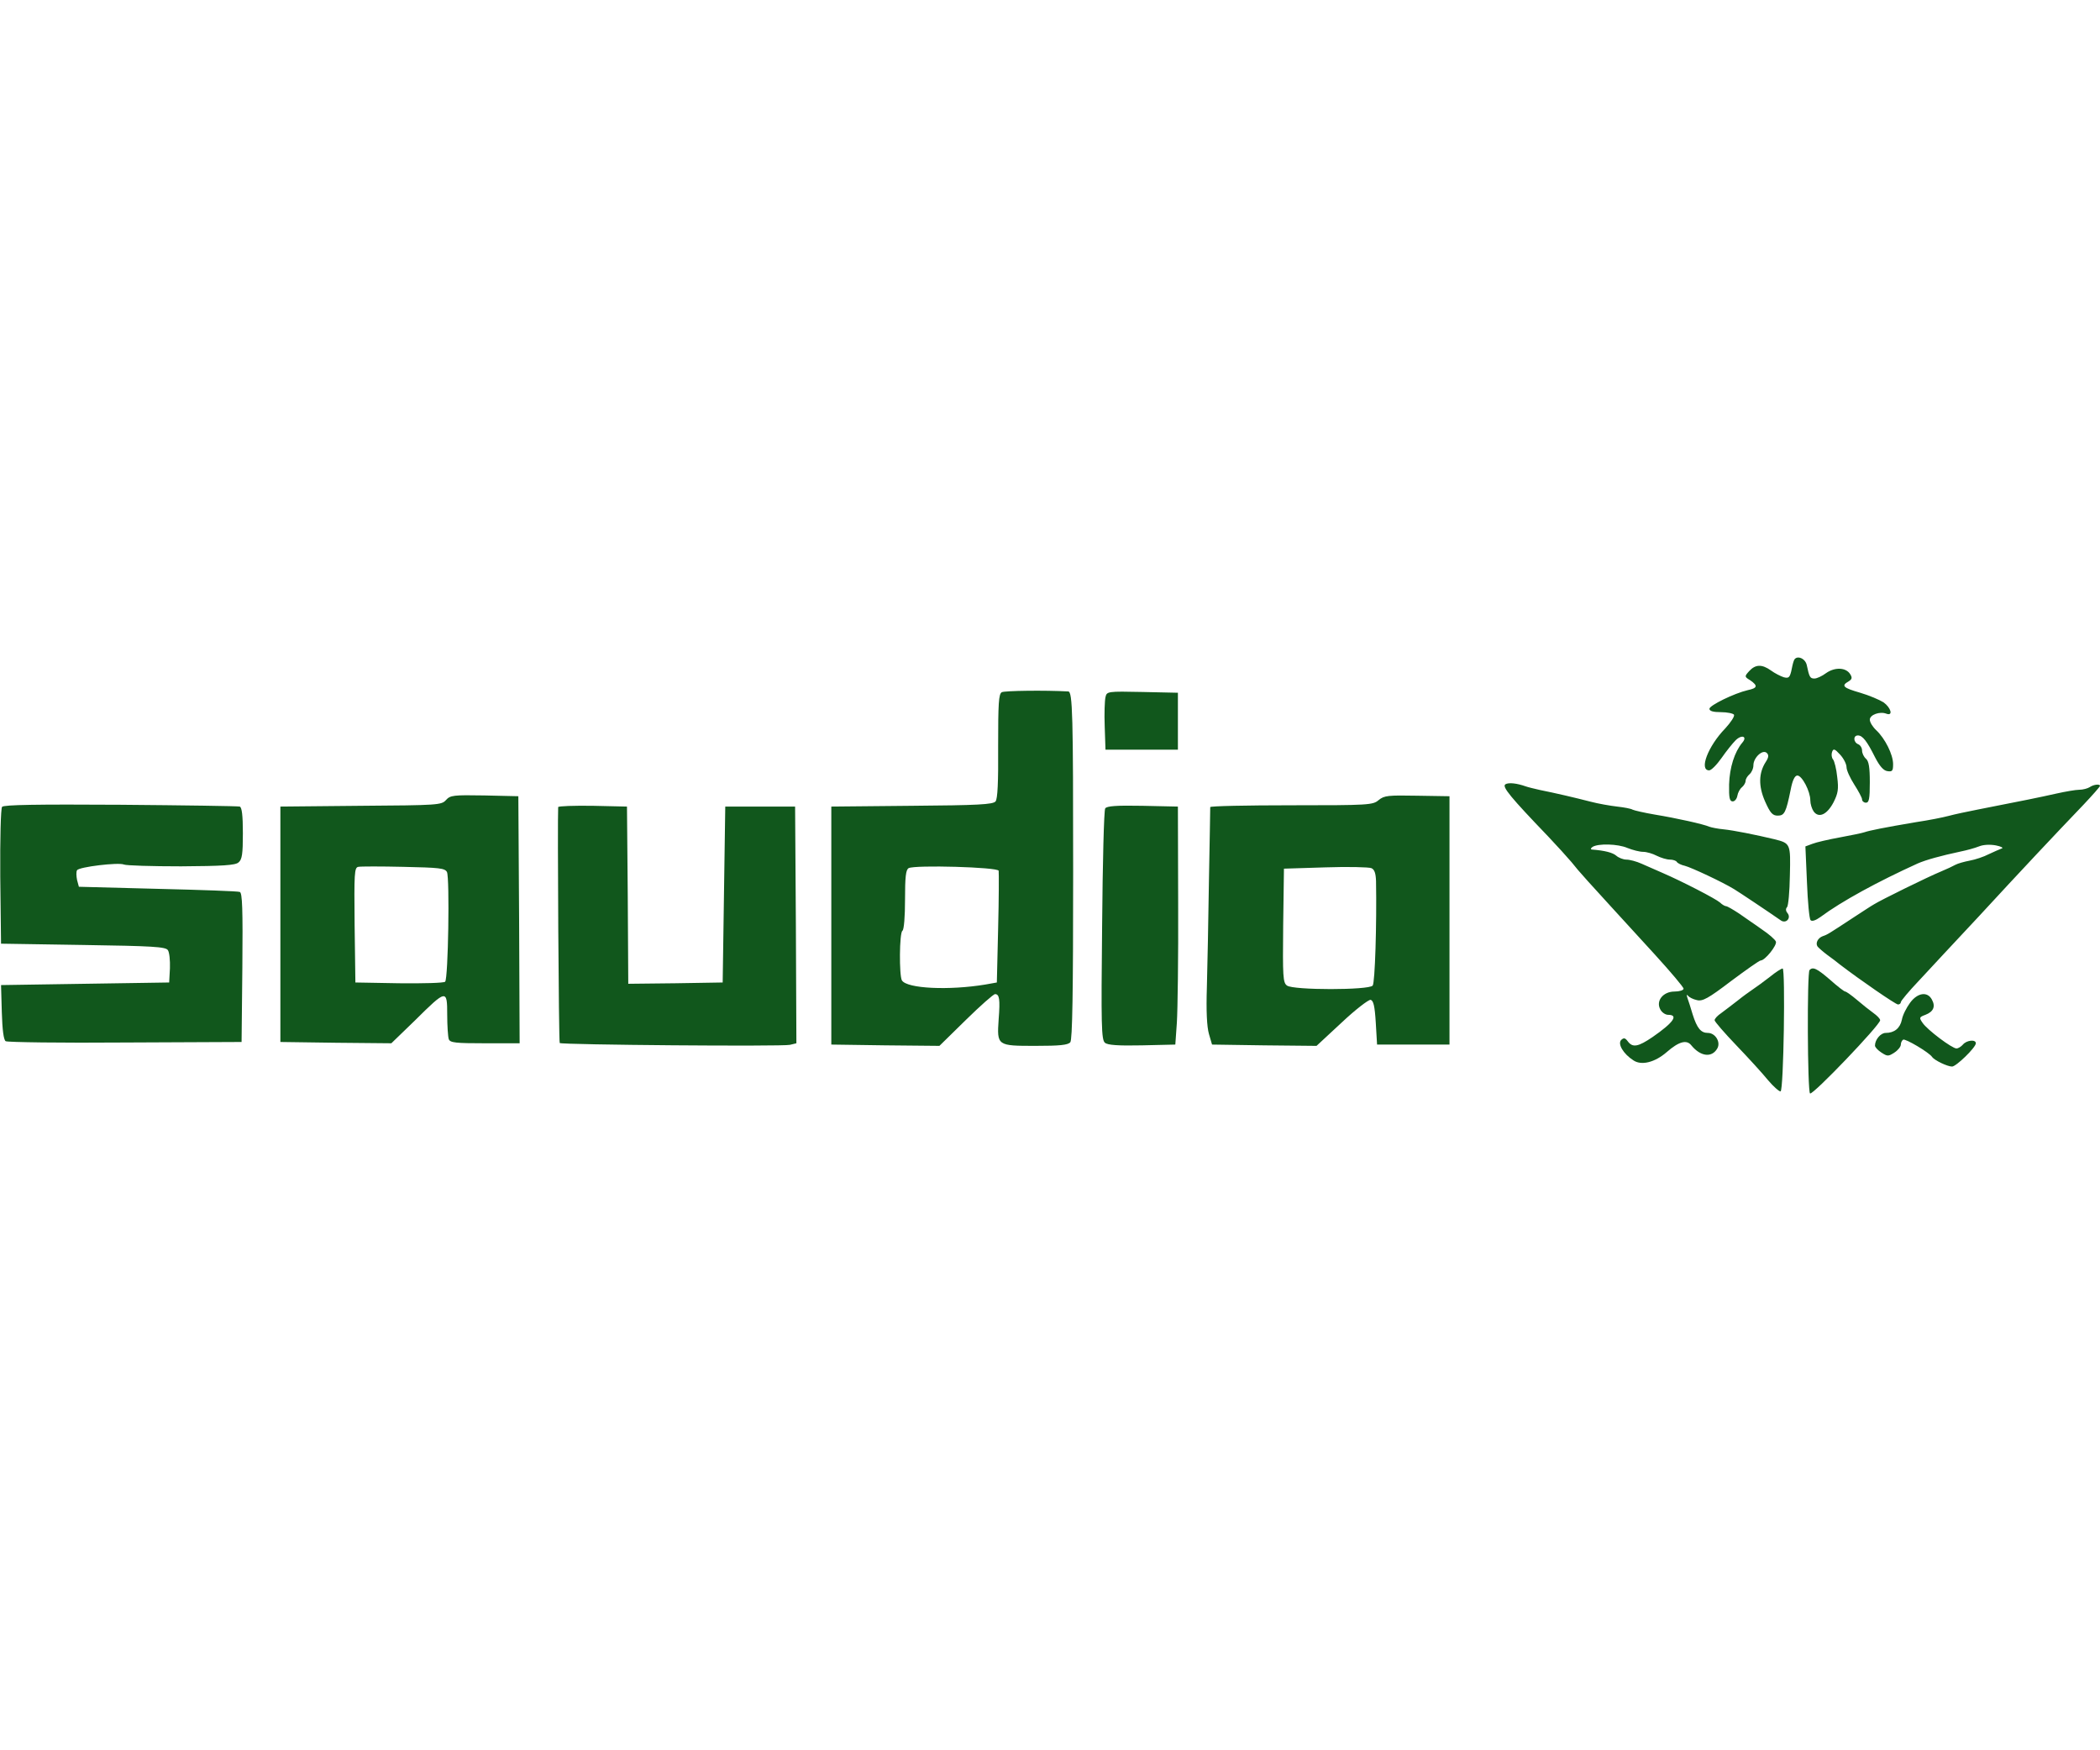 <svg height="2083" viewBox="56.1 290.8 811.9 170.3" width="2500" xmlns="http://www.w3.org/2000/svg"><g fill="#11571c"><path d="m749.6 293.2c-.3.7-.7 2.6-1 4.1-.6 2.3-1 2.7-2.9 2.2-1.2-.4-3.4-1.5-4.9-2.6-3.5-2.5-6-2.4-8.4.2-1.9 2.1-1.9 2.2.4 3.6 3 2.1 2.8 3-1 3.8-5.2 1.2-14.8 5.9-14.8 7.2 0 .9 1.5 1.3 4.4 1.3 2.5 0 4.8.5 5.1 1 .3.6-1.2 2.9-3.4 5.3-6.7 6.9-10.2 16.2-6.2 16.2.8 0 2.9-2.1 4.8-4.8 1.8-2.6 4.3-5.7 5.4-6.8 2.4-2.4 4.7-1.5 2.6.9-3 3.6-4.9 9.6-5.1 16.1-.1 5.3.2 6.6 1.4 6.6.8 0 1.6-1 1.8-2.2s1-2.7 1.8-3.3c.8-.7 1.4-1.8 1.4-2.5s.7-1.8 1.5-2.5 1.5-2.2 1.5-3.5c0-2.9 3.6-6.3 5.2-4.7.8.8.7 1.7-.4 3.4-2.8 4.3-2.9 9.4-.3 15.3 2 4.5 2.9 5.5 4.9 5.5 2.6 0 3.2-1.2 5-10 .7-3.7 1.6-5.5 2.6-5.5 1.8 0 5 6.1 5 9.6 0 1.4.6 3.3 1.3 4.3 2 2.7 5.2 1.2 7.7-3.6 1.7-3.4 2-5 1.4-9.7-.3-3.1-1.1-6.2-1.6-6.8-.6-.7-.7-2-.4-2.9.5-1.4 1-1.3 3.1 1 1.4 1.5 2.5 3.7 2.5 4.9s1.4 4.2 3 6.7 3 5.1 3 5.7c0 .7.7 1.3 1.5 1.3 1.2 0 1.5-1.5 1.5-7.9 0-5.8-.4-8.2-1.5-9.1-.8-.7-1.5-2.1-1.5-3.2 0-1-.7-2.1-1.5-2.4-1.9-.8-2-3.4-.1-3.4 1.8 0 3.5 2.2 6.6 8.4 1.8 3.5 3.3 5.2 4.8 5.4 1.9.3 2.2-.1 2.2-2.7 0-3.7-3.1-9.9-6.5-13.1-1.4-1.3-2.5-3.1-2.5-4.1 0-1.9 3.9-3.3 6.4-2.3 2.7 1 1.8-2.3-1.1-4.4-1.6-1-5.6-2.7-9-3.7-6.6-1.9-7.5-2.7-4.5-4.4 1.3-.8 1.5-1.4.6-2.8-1.6-2.6-5.9-2.8-9.3-.4-1.6 1.2-3.6 2.1-4.5 2.1-1.7 0-2-.5-3-5.3-.7-2.8-4.3-3.9-5-1.5zm-306.2 12.1c-1.2.7-1.4 4.3-1.4 20.8.1 14.1-.2 20.4-1 21.4-1 1.2-6.8 1.5-32.4 1.7l-31.1.3v92l20.9.3 20.9.2 10.2-10c5.6-5.5 10.7-10 11.3-10 1.7 0 2 2 1.4 9.7-.7 10.3-.6 10.3 14.3 10.3 9.2 0 12.5-.3 13.4-1.4.8-1 1.1-18.9 1.1-66 0-60.5-.2-69.5-1.9-69.6-9-.5-24.6-.3-25.7.3zm-1.2 69c.1.7.1 10.6-.2 22.2l-.5 21-4.5.8c-13.9 2.3-30.2 1.6-32.2-1.6-1.1-1.8-1-18.5.2-19.2.6-.4 1-5.5 1-12 0-8.8.3-11.6 1.4-12.2 2.4-1.3 34.4-.4 34.8 1zm41.3-67.1c-.3 1.3-.5 6.3-.3 11.3l.3 9h28v-22l-13.7-.3c-13.6-.3-13.8-.2-14.3 2zm154.6 33.7c-1.4.9 2.1 5.1 16.5 20.1 3.4 3.6 7.5 8.1 9.1 10 3.9 4.8 2.1 2.8 32.2 35.7 6.1 6.7 11.1 12.6 11.1 13.2s-1.6 1.1-3.5 1.1c-4.4 0-7.3 3.6-5.5 6.9.6 1.2 2 2.1 3 2.1 4.2 0 2.1 3-6 8.6-5.6 3.8-7.7 4.2-9.6 1.6-1-1.3-1.5-1.4-2.5-.5-1.5 1.5.8 5.4 4.7 7.9 3.1 2.1 8.3.8 12.9-3.2 4.7-4.1 7.7-4.9 9.5-2.6 3.6 4.4 8 4.9 10.1 1.1 1.3-2.5-.9-5.9-3.7-5.9-2.7 0-4.2-1.8-5.9-7.2-.7-2.4-1.6-5.2-2-6.3-.4-1.2-.3-1.5.2-.9.4.6 2 1.4 3.4 1.7 2.2.6 4.4-.6 13.2-7.3 5.9-4.4 11-8 11.5-8 1.7 0 6.4-5.9 5.9-7.3-.3-.8-2.7-2.9-5.4-4.7-2.6-1.9-6.7-4.6-8.9-6.2-2.3-1.5-4.5-2.8-5-2.8-.4 0-1.5-.6-2.3-1.4-1.7-1.5-14.7-8.2-22.1-11.4-2.5-1.1-6.1-2.7-8.2-3.6-2-.9-4.6-1.6-5.9-1.6-1.2 0-3-.7-3.9-1.5-1.4-1.2-4.4-2-9.5-2.4-.5-.1-.4-.5.3-1 2.2-1.4 9.8-1.2 13.5.4 2 .8 4.7 1.5 6.1 1.5 1.3 0 3.7.7 5.2 1.5 1.6.8 3.9 1.5 5.1 1.5s2.4.4 2.7.9 1.7 1.2 3.1 1.5c2.4.6 14.6 6.3 19 9 1.7 1 13.8 9.1 18.1 12.1 2 1.4 4.1-.9 2.6-2.8-.7-.8-.8-1.7-.2-2.3.5-.5 1-6 1.1-12.2.3-12.4.3-12.5-6.1-14.1-7.1-1.7-15.6-3.4-19.5-3.8-2.2-.2-4.7-.7-5.5-1-2.3-1-12.6-3.3-21.1-4.7-4.1-.7-8-1.6-8.6-1.9-.6-.4-3.3-.9-6-1.2-2.6-.3-7.3-1.1-10.3-1.9-6.2-1.6-13.5-3.3-19.5-4.5-2.2-.5-4.7-1.1-5.5-1.4-3.4-1.2-6.6-1.6-7.9-.8zm225.9 1.1c-.8.5-2.6 1-4 1s-5.4.7-9 1.5c-6.2 1.4-13.1 2.8-30 6.1-4.1.8-9.3 1.9-11.5 2.5s-7.8 1.7-12.5 2.4c-12.5 2.1-18.3 3.3-20 3.9-.8.3-5.1 1.2-9.5 2s-9.2 1.9-10.7 2.5l-2.7 1 .6 13.8c.3 7.6.9 14.2 1.4 14.7.5.6 2 .1 3.8-1.2 8.2-6.1 22.2-13.7 37.6-20.7 3.2-1.4 9-3 16.5-4.6 2.5-.5 5.7-1.4 7.2-2 1.7-.7 4.3-.8 6.5-.4 2.1.4 3.1 1 2.3 1.2-.8.3-3.1 1.3-5 2.2-1.9 1-5.2 2.1-7.4 2.5-2.1.4-4.6 1.1-5.5 1.6s-3.4 1.7-5.6 2.6c-5.1 2.1-23.4 11.1-25.9 12.7-1.1.6-4.7 3-8.1 5.2-9.6 6.3-9.9 6.5-11.7 7.1-1.9.7-2.9 2.7-2 4 .4.5 2.1 2 3.7 3.2 1.7 1.2 3.9 2.9 5 3.8 7.7 5.9 21.5 15.4 22.4 15.4.6 0 1.1-.4 1.1-.9s3.1-4.2 6.9-8.2c3.8-4.1 14.2-15.3 23.2-24.9 16.5-17.9 29.1-31.3 40.5-43.2 3.5-3.7 6.4-7 6.4-7.3 0-.8-2.4-.6-4 .5zm-635.5 5c-1.7 1.9-3.2 2-32.9 2.2l-31.1.3v91l21.5.3 21.4.2 9.1-8.8c12.2-12.1 12.5-12.1 12.5-2.3 0 4.4.3 8.6.6 9.5.5 1.4 2.7 1.6 14 1.6h13.4l-.2-47.8-.3-47.7-13.1-.3c-12-.2-13.2-.1-14.9 1.8zm.4 27.8c1.1 2.2.5 41.2-.7 42.4-.5.5-8.5.7-17.8.6l-16.9-.3-.3-22.2c-.2-20-.1-22.2 1.4-22.5.9-.2 8.8-.2 17.5 0 13.8.3 16 .5 16.8 2zm360.2-27.8c-2.2 1.9-3.9 2-33.7 2-17.3 0-31.4.3-31.4.7 0 .5-.2 13.2-.5 28.3-.2 15.1-.6 33.7-.8 41.4-.3 9.1 0 15.2.8 18l1.2 4.1 20.2.3 20.2.2 9.7-9c5.3-5 10.4-8.9 11.2-8.8 1.1.3 1.6 2.3 2 8.8l.5 8.5h28v-96l-12.5-.2c-11.2-.2-12.7-.1-14.9 1.7zm-1 31.3c.3 16.6-.4 39.4-1.3 40.4-1.5 1.8-30.7 1.8-33.1 0-1.6-1.1-1.7-3.4-1.5-23.2l.3-22 16-.5c8.8-.3 16.8-.1 17.8.3 1.2.5 1.7 2 1.8 5zm-531.2-28.7c-.5.7-.8 12.1-.7 27l.3 25.9 31.8.5c26.8.4 31.9.7 32.7 2 .6.8.9 4 .8 7l-.3 5.5-32.5.5-32.5.5.3 10.5c.2 6.8.7 10.7 1.5 11.2.7.4 21.5.7 46.2.5l45-.2.3-28.8c.2-22.5 0-28.9-1-29.2-.7-.3-15-.8-31.7-1.2l-30.5-.8-.7-2.6c-.3-1.5-.4-3.2 0-3.8.8-1.3 16-3.1 18.1-2.2.8.4 10.8.7 22.1.7 15.9-.1 21-.4 22.2-1.5 1.4-1.1 1.7-3.3 1.7-11.3 0-7-.4-10-1.2-10.3-.7-.2-21.5-.5-46.1-.7-32.3-.2-45.1 0-45.8.8zm215 .1c-.3 4.5.2 90.8.6 91.2.8.7 86.1 1.4 89 .7l2.5-.6-.2-45.8-.3-45.7h-27l-.5 34-.5 34-18.2.3-18.3.2-.2-34.2-.3-34.3-13.2-.3c-7.3-.1-13.3.1-13.4.5zm211.5.5c-.5.7-1 21.1-1.2 45.3-.4 38.4-.3 44.2 1.1 45.3 1 .9 5.1 1.2 14.3 1l12.9-.3.6-8.5c.3-4.7.6-25.4.5-46l-.1-37.5-13.7-.3c-10.2-.2-13.8.1-14.4 1z"/><path d="m740.4 415.3c-2.3 1.8-5.2 3.9-6.4 4.7s-4 2.8-6.1 4.5c-2.1 1.6-4.9 3.8-6.3 4.8-1.5 1-2.6 2.2-2.6 2.8 0 .5 3.8 4.9 8.4 9.7s10.1 10.8 12.2 13.4c2.2 2.6 4.4 4.5 4.9 4.4 1.2-.3 1.9-47.6.8-47.5-.5 0-2.7 1.4-4.9 3.2zm15.3-2.6c-1 1-.8 47.1.2 47.7 1.1.7 27.1-26.5 27.1-28.3 0-.6-1.2-1.8-2.6-2.8s-4.3-3.3-6.4-5.1c-2-1.7-4.1-3.2-4.5-3.2s-3-2-5.8-4.5c-5.1-4.4-6.7-5.2-8-3.8zm38.9 12.6c-1.4 1.9-2.9 4.8-3.2 6.6-.7 3.3-2.9 5.1-6.3 5.1-1.9 0-4.1 2.6-4.1 4.9 0 .6 1.1 1.8 2.5 2.7 2.3 1.5 2.7 1.5 5 0 1.4-.9 2.5-2.3 2.5-3.1 0-.7.4-1.6.9-1.9.8-.5 10 4.9 11.2 6.7.9 1.3 5.9 3.7 7.7 3.7 1.6 0 9.2-7.4 9.2-9s-3.6-1.2-5 .5c-.7.8-1.8 1.5-2.5 1.5-1.7 0-11.3-7.2-13.1-9.9-1.4-2-1.3-2.2 1.1-3.1 3.1-1.2 4-3.2 2.5-5.9-1.7-3.2-5.5-2.7-8.4 1.2z"/></g></svg>